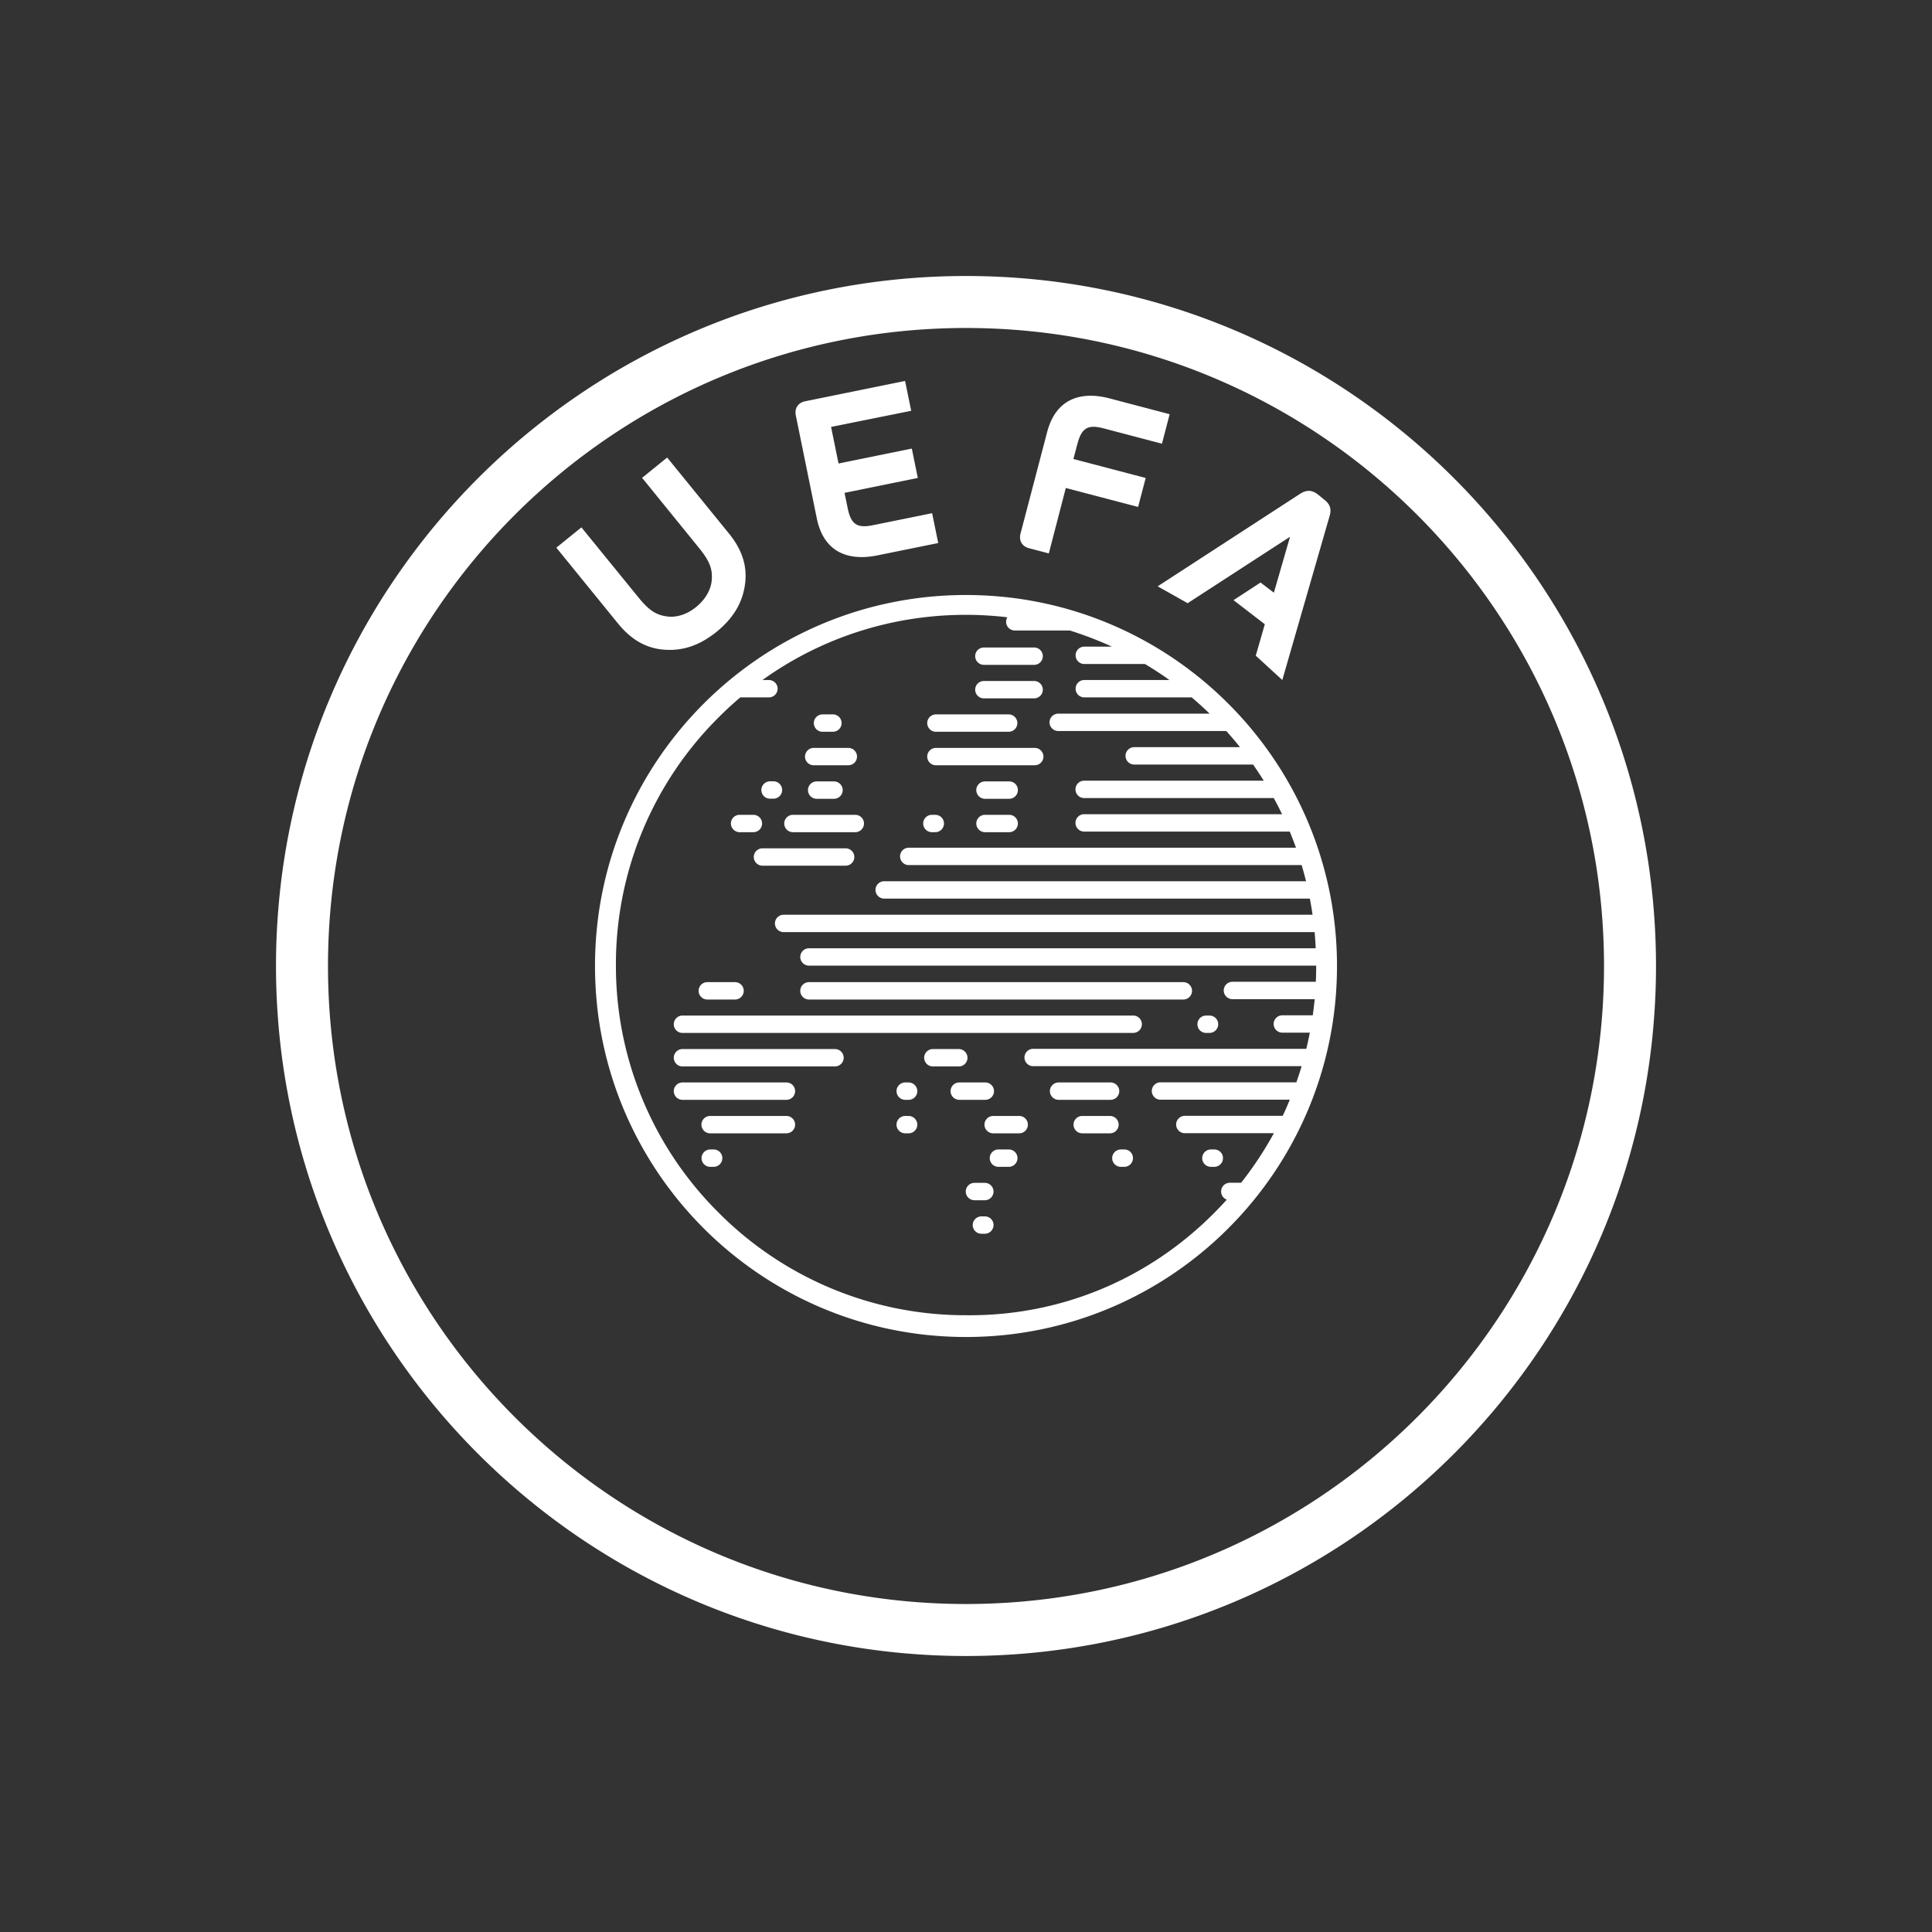 <svg xmlns="http://www.w3.org/2000/svg" fill="none" viewBox="0 0 112 112"><rect x="0" y="0" width="112" height="112" fill="#333333" stroke="none"/><path fill="#fff" d="M56 16c-22.088 0-40 17.912-40 40s17.912 40 40 40 40-17.912 40-40-17.912-40-40-40Zm0 76.986C35.571 92.986 19.014 76.43 19.014 56S35.57 19.014 56 19.014 92.986 35.57 92.986 56 76.43 92.986 56 92.986Zm-16.94-33.61c0-.277.227-.504.503-.504h26.13c.277 0 .504.227.504.503a.505.505 0 0 1-.504.504h-26.13a.5.5 0 0 1-.503-.504Zm18.032 11.14h-.198a.505.505 0 0 0-.504.503c0 .276.227.503.504.503h.198a.505.505 0 0 0 .504-.503.5.5 0 0 0-.504-.504Zm-4.418-5.823h-.198a.505.505 0 0 0-.504.504c0 .276.227.503.504.503h.198a.505.505 0 0 0 .504-.503.51.51 0 0 0-.504-.504Zm3.411-3.375a.505.505 0 0 0-.503-.503h-1.504a.505.505 0 0 0-.503.503c0 .277.227.504.503.504h1.51a.5.5 0 0 0 .497-.504Zm1.539 1.936a.505.505 0 0 0-.504-.503h-1.51a.505.505 0 0 0-.504.503c0 .277.227.504.504.504h1.51a.505.505 0 0 0 .504-.504Zm-4.95-.503h-.198a.505.505 0 0 0-.504.503c0 .277.227.504.504.504h.198a.505.505 0 0 0 .504-.504.51.51 0 0 0-.504-.503Zm-4.268-1.936h-8.843a.505.505 0 0 0-.503.503c0 .277.227.504.503.504h8.843a.505.505 0 0 0 .503-.504.505.505 0 0 0-.503-.503Zm-2.816 3.879h-4.424a.505.505 0 0 0-.504.503c0 .276.227.503.504.503h4.425a.505.505 0 0 0 .503-.503.505.505 0 0 0-.504-.504Zm0-1.943h-6.027a.505.505 0 0 0-.503.503c0 .277.227.504.503.504h6.027a.505.505 0 0 0 .504-.504.505.505 0 0 0-.504-.503Zm11.502 5.821h-.603a.505.505 0 0 0-.503.504c0 .276.227.503.503.503h.603a.505.505 0 0 0 .504-.503.505.505 0 0 0-.504-.504Zm13.303-1.936h-.199a.505.505 0 0 0-.503.504c0 .276.227.503.503.503h.199a.505.505 0 0 0 .503-.503.5.5 0 0 0-.503-.504Zm-5.22 0h-.198a.505.505 0 0 0-.503.504c0 .276.227.503.503.503h.199a.505.505 0 0 0 .503-.503.496.496 0 0 0-.503-.504Zm-.325-1.439a.505.505 0 0 0-.504-.504h-1.61a.505.505 0 0 0-.503.504c0 .276.227.503.503.503h1.61a.505.505 0 0 0 .504-.503ZM77.507 56c0 11.877-9.63 21.507-21.507 21.507S34.493 67.877 34.493 56 44.123 34.493 56 34.493 77.507 44.123 77.507 56Zm-7.155 14.352c.262-.262.518-.532.766-.808a.505.505 0 0 1 .17-.978h.66a20.544 20.544 0 0 0 1.9-2.873h-5.162a.505.505 0 0 1-.504-.503c0-.277.227-.504.504-.504h5.672c.15-.305.284-.617.412-.936h-7.495a.505.505 0 0 1-.504-.503c0-.277.227-.504.504-.504h7.878c.106-.312.212-.623.304-.936H59.893a.505.505 0 0 1-.504-.503c0-.276.227-.503.504-.503h15.834c.078-.312.142-.624.206-.936h-1.596a.505.505 0 0 1-.503-.504c0-.276.227-.503.503-.503h1.766c.042-.312.078-.624.113-.936h-4.772a.505.505 0 0 1-.503-.504c0-.276.227-.503.503-.503h4.836c.014-.312.021-.624.021-.936H46.895a.505.505 0 0 1-.503-.504c0-.276.227-.503.503-.503h29.378a20.859 20.859 0 0 0-.064-.936H45.427a.505.505 0 0 1-.503-.504c0-.276.227-.503.503-.503H76.09c-.043-.312-.1-.624-.156-.936H51.256a.505.505 0 0 1-.503-.504c0-.276.227-.503.503-.503h24.457a22.905 22.905 0 0 0-.255-.936H52.68a.505.505 0 0 1-.503-.503c0-.277.227-.504.503-.504h22.45a25.342 25.342 0 0 0-.361-.936H62.85a.505.505 0 0 1-.504-.503c0-.277.227-.504.504-.504h11.473a19.519 19.519 0 0 0-.482-.936H62.85a.505.505 0 0 1-.504-.503c0-.277.227-.504.504-.504h10.41a21.3 21.3 0 0 0-.618-.936H65.75a.505.505 0 0 1-.503-.503c0-.277.227-.504.503-.504h6.134c-.256-.319-.518-.63-.794-.936h-9.743a.505.505 0 0 1-.504-.503c0-.277.227-.504.504-.504h8.778c-.34-.326-.68-.638-1.042-.943h-6.226a.505.505 0 0 1-.504-.503c0-.277.227-.504.504-.504h4.935c-.46-.333-.936-.638-1.418-.928h-3.517a.505.505 0 0 1-.504-.504c0-.276.227-.503.504-.503h1.603a21.603 21.603 0 0 0-2.44-.936h-3.19a.505.505 0 0 1-.433-.766A20.612 20.612 0 0 0 56 35.642c-4.29 0-8.382 1.326-11.8 3.78h.377c.276 0 .503.226.503.503a.505.505 0 0 1-.503.503h-1.66a19.45 19.45 0 0 0-1.262 1.163 20.169 20.169 0 0 0-5.95 14.352 20.144 20.144 0 0 0 5.95 14.352 20.169 20.169 0 0 0 14.352 5.95c5.418.056 10.516-2.057 14.345-5.893Zm-11.87-3.716h-.603a.505.505 0 0 0-.503.504c0 .276.227.503.503.503h.603a.505.505 0 0 0 .503-.503.5.5 0 0 0-.503-.504Zm6.403-3.382a.505.505 0 0 0-.504-.503h-3.013a.505.505 0 0 0-.504.503c0 .277.227.504.504.504h3.014a.505.505 0 0 0 .503-.504Zm-23.514 3.382h-.198a.505.505 0 0 0-.504.504c0 .276.227.503.504.503h.198a.505.505 0 0 0 .504-.503.5.5 0 0 0-.504-.504Zm17.714-1.942h-1.51a.505.505 0 0 0-.504.503c0 .276.227.503.503.503h1.51a.505.505 0 0 0 .504-.503.505.505 0 0 0-.503-.504ZM49.022 49.178h-4.821a.505.505 0 0 0-.504.504c0 .276.227.503.504.503h4.822a.505.505 0 0 0 .503-.503.505.505 0 0 0-.504-.504Zm5-.935h.198a.505.505 0 0 0 .504-.504.505.505 0 0 0-.504-.503h-.198a.505.505 0 0 0-.504.503c0 .277.227.504.504.504Zm.234-3.88h5.73a.505.505 0 0 0 .503-.503.505.505 0 0 0-.504-.503h-5.73a.505.505 0 0 0-.503.503c0 .277.227.504.504.504Zm0-1.942h4.219a.505.505 0 0 0 .503-.504.505.505 0 0 0-.503-.503h-4.22a.505.505 0 0 0-.503.503c0 .277.227.504.504.504Zm15.663 17.458h.2a.505.505 0 0 0 .502-.504.505.505 0 0 0-.503-.503h-.198a.505.505 0 0 0-.504.503.5.5 0 0 0 .504.504Zm-11.416-14.58H57.1a.505.505 0 0 0-.503.504c0 .277.227.504.503.504h1.404a.505.505 0 0 0 .504-.504.5.5 0 0 0-.504-.503Zm-1.468-4.814h2.915a.505.505 0 0 0 .503-.503.505.505 0 0 0-.503-.504h-2.915a.505.505 0 0 0-.503.504c0 .276.227.503.503.503Zm-10.14 17.458h21.706a.505.505 0 0 0 .503-.503.505.505 0 0 0-.503-.504H46.895a.505.505 0 0 0-.503.504c0 .276.227.503.503.503Zm10.14-19.4h2.915a.505.505 0 0 0 .503-.504.505.505 0 0 0-.503-.504h-2.915a.505.505 0 0 0-.503.504c0 .276.227.503.503.503Zm-11.069 9.7h3.617a.505.505 0 0 0 .503-.504.505.505 0 0 0-.503-.503h-3.617a.505.505 0 0 0-.503.503c0 .277.227.504.503.504Zm-4.963 9.7h1.61a.505.505 0 0 0 .503-.503.505.505 0 0 0-.504-.504h-1.61a.505.505 0 0 0-.503.504c0 .276.227.503.504.503ZM44.64 46.3h.199a.505.505 0 0 0 .503-.504.505.505 0 0 0-.503-.503h-.199a.505.505 0 0 0-.503.503.5.5 0 0 0 .503.504Zm-1.765 1.943h.8a.505.505 0 0 0 .504-.504.505.505 0 0 0-.503-.503h-.801a.505.505 0 0 0-.504.503.51.51 0 0 0 .504.504Zm4.297-3.88h2.007a.505.505 0 0 0 .503-.503.505.505 0 0 0-.504-.503h-2.006a.505.505 0 0 0-.504.503c0 .277.227.504.504.504Zm.51-1.942h.603a.505.505 0 0 0 .504-.504.505.505 0 0 0-.504-.503h-.603a.505.505 0 0 0-.503.503.5.5 0 0 0 .503.504Zm-.34 2.879a.505.505 0 0 0-.503.503c0 .277.226.504.503.504h1.007a.505.505 0 0 0 .503-.504.505.505 0 0 0-.503-.503h-1.007Zm11.161 1.936H57.1a.505.505 0 0 0-.503.503c0 .277.227.504.503.504h1.404a.505.505 0 0 0 .504-.504.505.505 0 0 0-.504-.503Zm3.283-18.947 4.191 1.099.44-1.68-4.191-1.1.234-.88c.255-.97.652-1.12 1.524-.893l3.376.887.446-1.71-3.474-.914c-1.61-.425-3.106-.043-3.63 1.957l-1.54 5.871c-.113.433.107.76.504.858l1.135.298.985-3.793Zm-8.963-4.475-.354-1.73-5.787 1.177c-.397.078-.638.39-.546.83l1.213 5.95c.411 2.027 1.886 2.488 3.517 2.155l3.524-.716-.354-1.73-3.418.694c-.88.178-1.276.007-1.475-.978l-.184-.894 4.247-.865-.347-1.702-4.248.865-.432-2.12 4.644-.936Zm-14.11 11.927c-.674-.078-1.093-.354-1.73-1.142l-3.277-4.027-1.454 1.177 3.581 4.404c.752.921 1.596 1.41 2.596 1.503 1.127.106 2.127-.234 3.12-1.035.985-.809 1.524-1.717 1.652-2.844.113-.993-.192-1.929-.943-2.85l-3.581-4.404-1.454 1.177 3.27 4.028c.644.787.829 1.255.765 1.928-.05.553-.383 1.107-.886 1.518-.497.418-1.114.631-1.66.567Zm38.05-6.779c.439.334.403.674.297 1.014l-2.723 9.445-1.539-1.41.525-1.823-1.815-1.397 1.567-1.021.773.588.936-3.24-5.935 3.85-1.737-.978 8.232-5.347c.298-.191.617-.312 1.057.021l.361.298Z"/></svg>
